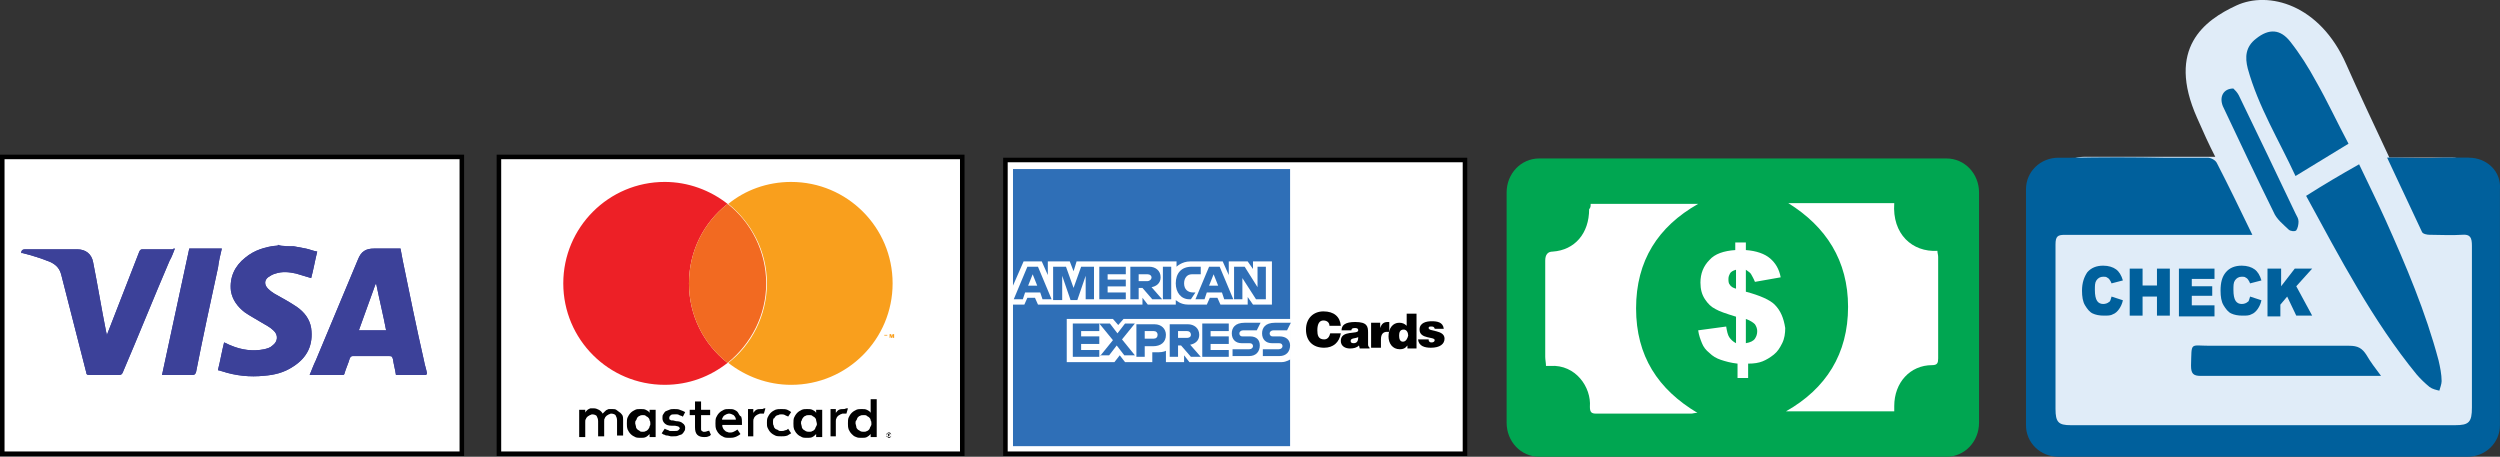<svg xmlns="http://www.w3.org/2000/svg" xmlns:xlink="http://www.w3.org/1999/xlink" id="Layer_1" data-name="Layer 1" viewBox="0 0 330.21 60.33"><rect x="0" y="0" width="330.21" height="60.33" fill="#333333" stroke="none"/><defs><style>      .cls-1 {        fill: none;      }      .cls-2 {        clip-path: url(#clippath);      }      .cls-3 {        fill: #f99f1d;      }      .cls-4 {        fill: #00609c;      }      .cls-5 {        fill: #f26a21;      }      .cls-6 {        fill: #ed2026;      }      .cls-7, .cls-8 {        fill: #fff;      }      .cls-9 {        fill: #00a651;      }      .cls-10, .cls-11 {        fill: #2f6fb7;      }      .cls-12 {        fill: #e0ecf8;      }      .cls-13 {        fill: #3c4199;      }      .cls-14 {        clip-path: url(#clippath-1);      }      .cls-15 {        clip-path: url(#clippath-3);      }      .cls-16 {        clip-path: url(#clippath-2);      }      .cls-11, .cls-8 {        fill-rule: evenodd;      }    </style><clipPath id="clippath"><path class="cls-1" d="m56.3,49.53h-4c-.1-.7-.3-1.4-.4-2.1-.1-.3-.1-.4-.5-.4h-4.8c-.2,0-.3.1-.4.3-.2.7-.5,1.3-.7,2,0,.1-.1.2-.2.2h-4.4c.3-.7.5-1.3.8-1.9,1.9-4.5,3.7-8.9,5.6-13.4.4-1,1-1.4,2.1-1.4h3.5c.1.5.2,1.1.3,1.6.9,4.4,1.8,8.8,2.8,13.2.1.6.3,1.1.4,1.7-.1.1-.1.2-.1.2h0Zm-5.3-5.9c-.4-2.1-.9-4.1-1.3-6.1h-.1c-.7,2-1.5,4.1-2.2,6.1h3.6Z"></path></clipPath><clipPath id="clippath-1"><path class="cls-1" d="m38.8,32.53c.5.1,1.1.2,1.6.3s.9.3,1.5.4c-.3,1.2-.5,2.4-.8,3.5-.7-.2-1.3-.4-2-.6-.9-.2-1.8-.3-2.7,0-.4.1-.7.3-1,.5-.5.4-.5,1,0,1.5.3.3.7.6,1.1.8.9.5,1.8,1,2.7,1.6,1,.7,1.7,1.6,1.9,2.8.3,2.2-.5,3.9-2.4,5.1-1.2.8-2.5,1.1-3.8,1.2-1.9.2-3.8,0-5.6-.6-.1,0-.2-.1-.4-.1,0,0-.1,0-.1-.1.3-1.2.5-2.4.8-3.6.3.1.6.3.9.4,1.4.6,2.9.8,4.4.5.4-.1.8-.2,1.1-.5.7-.5.8-1.4.1-2-.4-.4-1-.7-1.5-1-.8-.5-1.6-.9-2.3-1.4-.9-.7-1.6-1.6-1.8-2.8-.2-1.8.5-3.3,1.9-4.4,1.2-1,2.6-1.4,4.1-1.6.1,0,.2,0,.2-.1.7.2,1.4.2,2.1.2h0Z"></path></clipPath><clipPath id="clippath-2"><path class="cls-1" d="m23.1,32.83c-.2.5-.4,1.1-.7,1.6-2.1,4.9-4.1,9.9-6.2,14.8-.1.2-.2.3-.5.3h-3.9c-.3,0-.4-.1-.4-.3-1.1-4.3-2.2-8.6-3.3-12.9-.2-.8-.6-1.3-1.4-1.7-1.2-.5-2.5-.9-3.7-1.2h-.2q0-.5.5-.5h6.9c1.1,0,1.9.6,2.1,1.7.6,3,1.1,6.1,1.7,9.1,0,.1.1.3.1.5.1-.1.1-.2.1-.2,1.4-3.6,2.8-7.2,4.2-10.8.1-.2.2-.3.4-.3h4c.1-.1.2-.1.3-.1h0Z"></path></clipPath><clipPath id="clippath-3"><path class="cls-1" d="m21.4,49.53c1.2-5.6,2.4-11.1,3.6-16.7h4.3c-.2.8-.4,1.7-.5,2.5-1,4.6-2,9.2-2.9,13.8-.1.3-.2.4-.5.4h-4Z"></path></clipPath></defs><g><rect class="cls-7" x="65.9" y="20.73" width="61.2" height="39.2"></rect><path d="m126.8,20.73v39.2l.3-.3h-61.2l.3.3V20.73l-.3.3h61.2l-.3-.3Zm-61.2,0v39.5h61.8V20.43h-61.8v.3Z"></path><path d="m81.8,54.43c-.1-.1-.3-.2-.4-.3s-.4-.1-.6-.1h-.3c-.1,0-.2,0-.3.1-.1,0-.2.1-.3.2-.1.1-.2.2-.3.3-.1-.2-.3-.4-.5-.5s-.4-.2-.7-.2h-.3c-.1,0-.2,0-.3.1-.1,0-.2.1-.3.2-.1.1-.2.2-.2.3v-.4h-.8v3.6h.8v-2c0-.2,0-.3.1-.4,0-.1.1-.2.2-.3.1-.1.2-.1.3-.2.1,0,.2-.1.3-.1.3,0,.5.1.6.2.1.2.2.4.2.7v2h.8v-2c0-.2,0-.3.1-.4,0-.1.1-.2.2-.3.1-.1.2-.1.3-.2.1,0,.2-.1.3-.1.3,0,.5.1.6.2.1.2.2.4.2.7v2h.8v-2.1c0-.2,0-.4-.1-.6-.1-.1-.2-.3-.4-.4h0Z"></path><path d="m85.8,54.53c-.1-.2-.3-.3-.5-.4-.2-.1-.4-.1-.7-.1s-.5,0-.7.1-.4.2-.6.4c-.2.2-.3.4-.4.6-.1.2-.1.5-.1.8s0,.5.1.8c.1.2.2.4.4.6.2.2.4.3.6.4.2.1.5.1.7.1.3,0,.5,0,.7-.1s.3-.2.5-.4v.4h.8v-3.6h-.8v.4Zm0,1.8c0,.1-.1.3-.2.4-.1.1-.2.2-.3.2-.1.1-.3.1-.4.1-.2,0-.3,0-.4-.1-.1-.1-.2-.1-.3-.2-.1-.1-.2-.2-.2-.4,0-.1-.1-.3-.1-.4,0-.2,0-.3.1-.4.1-.1.1-.3.2-.4.1-.1.2-.2.3-.2.1-.1.3-.1.4-.1.2,0,.3,0,.4.1.1.1.2.1.3.2.1.1.2.2.2.4.1.1.1.3.1.5s-.1.2-.1.3h0Z"></path><path d="m90.2,55.93c-.2-.2-.5-.3-.9-.3l-.4-.1h-.2q-.1,0-.2-.1c-.1,0-.1-.1-.1-.1v-.2c0-.1.1-.2.2-.3.1-.1.3-.1.5-.1h.3c.1,0,.2,0,.3.1.1,0,.2.1.3.1s.1.1.2.1l.3-.6c-.2-.1-.4-.2-.7-.3-.2-.1-.5-.1-.8-.1-.2,0-.4,0-.6.1-.2.1-.3.1-.5.2-.1.1-.2.2-.3.4-.1.1-.1.3-.1.5,0,.3.1.5.3.7s.5.3.9.3h.4c.2,0,.4.1.5.1.1.1.2.2.2.2,0,.1-.1.2-.2.3-.1.1-.3.1-.6.1h-.4c-.1,0-.2,0-.3-.1-.1,0-.2-.1-.3-.1s-.1-.1-.2-.1l-.4.6c.1.1.3.2.4.2.1.1.3.1.4.1s.3.1.4.1h.3c.3,0,.5,0,.7-.1s.4-.1.5-.2c.1-.1.2-.2.3-.4.1-.1.1-.3.1-.5,0-.1-.1-.4-.3-.5h0Z"></path><path d="m97.5,54.53c-.1-.2-.3-.3-.5-.4-.2-.1-.4-.1-.7-.1s-.5,0-.7.1-.4.2-.6.4c-.2.2-.3.4-.4.6-.1.2-.1.5-.1.8s0,.5.1.8c.1.2.2.4.4.6.2.2.4.3.6.4.2.1.5.1.7.1.3,0,.5,0,.8-.1.2-.1.5-.2.7-.4l-.4-.6c-.1.1-.3.2-.5.3s-.4.1-.5.1-.2,0-.4-.1c-.1,0-.2-.1-.3-.2-.1-.1-.2-.2-.2-.3-.1-.1-.1-.3-.1-.4h2.6v-.3c0-.3,0-.5-.1-.8-.2-.1-.3-.3-.4-.5h0Zm-2.2,1.1c0-.1.1-.2.1-.4.1-.1.1-.2.2-.3.1-.1.2-.1.3-.2.1,0,.2-.1.4-.1s.4.1.6.2c.2.2.3.4.3.6h-1.9v.2Z"></path><path d="m107.8,54.53c-.1-.2-.3-.3-.5-.4-.2-.1-.4-.1-.7-.1-.2,0-.5,0-.7.1s-.4.2-.6.4c-.2.2-.3.4-.4.6-.1.2-.1.5-.1.8s0,.5.1.8c.1.2.2.4.4.6.2.2.4.3.6.4.2.1.4.1.7.1s.5,0,.7-.1.3-.2.5-.4v.4h.8v-3.6h-.8v.4Zm0,1.8c-.1.1-.1.3-.2.4-.1.1-.2.2-.3.2-.1.1-.3.1-.4.1-.2,0-.3,0-.5-.1-.1-.1-.2-.1-.3-.2-.1-.1-.2-.2-.2-.4,0-.1-.1-.3-.1-.4,0-.2,0-.3.1-.4,0-.1.1-.3.2-.4.1-.1.2-.2.3-.2.1-.1.3-.1.5-.1s.3,0,.4.1c.1.1.2.1.3.2.1.1.2.2.2.4,0,.1.1.3.1.5s-.1.2-.1.3h0Z"></path><path d="m93.5,56.93c-.1,0-.2.1-.4.1h-.2c-.1,0-.1-.1-.2-.1q-.1-.1-.1-.2v-1.9h1.2v-.7h-1.2v-1.1h-.8v1.1h-.7v.7h.7v1.6c0,.5.1.8.3,1s.5.3.9.3c.2,0,.4,0,.6-.1.1,0,.2-.1.3-.2l-.3-.7c.1.2,0,.2-.1.2h0Z"></path><path d="m100.5,54.03c-.2,0-.4,0-.6.1-.2.1-.3.3-.4.4v-.5h-.7v3.6h.7v-2c0-.1,0-.3.1-.4,0-.1.1-.2.2-.3.1-.1.2-.1.3-.2.1,0,.2-.1.3-.1h.5l.2-.7h-.2c-.1.1-.2.1-.4.1h0Z"></path><path d="m111.4,54.03c-.2,0-.4,0-.6.1-.2.1-.3.3-.4.4v-.5h-.7v3.6h.7v-2c0-.1,0-.3.1-.4,0-.1.1-.2.2-.3.1-.1.2-.1.3-.2.1,0,.2-.1.3-.1h.5l.2-.7h-.2c-.2.1-.3.1-.4.1h0Z"></path><path d="m115,52.63v1.9c-.1-.2-.3-.3-.5-.4-.2-.1-.4-.1-.7-.1-.2,0-.5,0-.7.1s-.4.2-.6.4c-.2.2-.3.4-.4.6-.1.2-.1.5-.1.8s0,.5.1.8c.1.2.2.4.4.6.2.2.3.3.6.4.2.1.4.1.7.1s.5,0,.7-.1.3-.2.5-.4v.4h.8v-5h-.8v-.1Zm0,3.7c-.1.1-.1.3-.2.4-.1.1-.2.2-.3.2-.1.1-.3.1-.4.1-.2,0-.3,0-.5-.1-.1-.1-.2-.1-.3-.2-.1-.1-.2-.2-.2-.4,0-.1-.1-.3-.1-.4,0-.2,0-.3.1-.4.1-.1.1-.3.2-.4.1-.1.2-.2.3-.2.1-.1.3-.1.5-.1s.3,0,.4.1c.1.1.2.1.3.2.1.1.2.2.2.4.1.1.1.3.1.5s-.1.2-.1.3h0Z"></path><path d="m102.4,55.03c.1-.1.2-.2.4-.2.1-.1.3-.1.4-.1.2,0,.3,0,.5.1.1.1.3.1.4.2l.4-.6c-.1-.1-.3-.2-.5-.3s-.5-.1-.8-.1-.5,0-.8.1c-.2.1-.4.2-.6.4-.2.2-.3.4-.4.6-.1.2-.1.5-.1.7,0,.3,0,.5.1.7s.2.4.4.6c.2.2.4.3.6.4.2.1.5.1.8.1s.5,0,.8-.1c.2-.1.3-.2.5-.3l-.4-.6c-.1.1-.2.2-.4.2-.2.1-.3.1-.5.1s-.3,0-.4-.1c-.1-.1-.3-.1-.4-.2-.1-.1-.2-.2-.2-.4-.1-.1-.1-.3-.1-.5s0-.3.1-.5c0,.1.1,0,.2-.2h0Z"></path><path d="m117.4,57.13h.1s.1,0,.1.1l.1.1v.2s0,.1-.1.1l-.1.1h-.2s-.1,0-.1-.1l-.1-.1v-.2s0-.1.1-.1l.1-.1h.1Zm0,.7h.1s.1,0,.1-.1c0,0,0-.1.1-.1v-.2s0-.1-.1-.1c0,0-.1,0-.1-.1h-.2s-.1,0-.1.1c0,0,0,.1-.1.1v.2s0,.1.1.1c0,0,.1,0,.1.1h.1Zm0-.5q.1,0,0,0c.1,0,.1.1.1.1v.1h-.1l.1.1h0l-.1-.1h0v.1h-.1v-.3s.1,0,.1,0Zm0,.1h0q.1.1,0,0h.1-.1q.1,0,0,0h0Z"></path><path class="cls-6" d="m91,37.43c0-4.3,2-8.1,5.1-10.5-2.3-1.8-5.2-2.9-8.3-2.9-7.4,0-13.4,6-13.4,13.4s6,13.4,13.4,13.4c3.2,0,6-1.1,8.3-2.9-3.1-2.4-5.1-6.2-5.1-10.5h0Z"></path><path class="cls-5" d="m91,37.43c0,4.3,2,8.1,5.1,10.5,3.1-2.5,5.1-6.3,5.1-10.5s-2-8.1-5.1-10.5c-3.1,2.4-5.1,6.2-5.1,10.5h0Z"></path><path class="cls-3" d="m117,44.73v-.4h-.2v-.1h.4v.1h-.2v.4h0Zm.9,0v-.4l-.1.3h-.1l-.1-.3v.3h-.1v-.5h.2l.1.3.1-.3h.2v.5h-.2v.1Z"></path><path class="cls-3" d="m104.5,24.03c-3.2,0-6.1,1.1-8.3,2.9,3.1,2.5,5.1,6.3,5.1,10.5s-2,8.1-5.1,10.5c2.3,1.8,5.2,2.9,8.3,2.9,7.4,0,13.4-6,13.4-13.4s-6-13.4-13.4-13.4h0Z"></path></g><g><rect class="cls-7" x="132.8" y="21.13" width="60.7" height="38.8"></rect><path d="m132.8,21.43h60.7l-.3-.3v38.8l.3-.3h-60.7l.3.3V21.13l-.3.3Zm0,38.8h61V20.83h-61.3v39.4s.3,0,.3,0Z"></path><path d="m177.1,43.03c-.1-1.2-.9-1.9-2.3-1.9-1.3,0-2.3.9-2.3,2.4s.9,2.4,2.4,2.4c1.2,0,2-.7,2.2-1.9h-1.4c-.1.4-.3.8-.8.8-.8,0-.9-.6-.9-1.2,0-.9.3-1.3.8-1.3s.8.3.8.7h1.5Z"></path><path d="m180.9,45.93h0c-.2-.2-.2-.3-.2-.5v-1.5c0-.8-.1-1.4-1.7-1.4-1.3,0-1.8.4-1.8,1.1h1.3c0-.3.3-.3.5-.3.1,0,.4,0,.4.3,0,.6-2.3-.1-2.3,1.4,0,.7.6,1,1.2,1,.5,0,.9-.1,1.2-.4l.1.4h1.3v-.1Zm-2.1-.6c-.3,0-.4-.1-.4-.3,0-.4.6-.3,1-.5,0,.4-.1.8-.6.8h0Z"></path><path d="m181.1,45.93h1.3v-1.1c0-.7.3-1,.8-1h.3v-1.3h-.2c-.5,0-.8.2-1,.8h0v-.7h-1.2v3.3h0Z"></path><path d="m185.3,45.13c-.4,0-.5-.4-.5-.8s.1-.8.6-.8c.4,0,.6.4.6.8-.1.4-.3.8-.7.8h0Zm1.8.8v-4.5h-1.3v1.6c-.3-.3-.6-.4-1-.4-.8,0-1.4.7-1.4,1.8,0,.9.5,1.7,1.5,1.7.4,0,.7-.1,1-.5v.4h1.2v-.1Z"></path><path d="m187.3,44.83c.1.9.9,1.1,1.7,1.1,1.2,0,1.8-.5,1.8-1.2,0-1.2-2.1-.9-2.1-1.4,0-.2.1-.2.4-.2.1,0,.2,0,.3.1q.1.1.1.2h1.2c-.1-.9-.9-1-1.6-1s-1.6.2-1.6,1.1c0,1.3,2,.9,2,1.4,0,.2-.2.3-.4.3-.1,0-.2,0-.3-.1-.1-.1-.1-.2-.1-.3,0,0-1.4,0-1.4,0Z"></path><rect class="cls-10" x="133.8" y="22.33" width="36.6" height="36.6"></rect><path class="cls-8" d="m140.9,47.83v-5.7h6.1l.7.8.7-.8h22.1v5.3s-.6.4-1.2.4h-12.2l-.7-.9v.9h-2.4v-1.5s-.3.2-1,.2h-.8v1.3h-3.6l-.7-.9-.7.9h-6.3Z"></path><path class="cls-8" d="m133.8,37.73l1.4-3.2h2.4l.8,1.8v-1.8h2.9l.5,1.3.4-1.3h13.2v.7s.7-.7,1.8-.7h4.3l.8,1.8v-1.8h2.5l.7,1v-1h2.5v5.7h-2.5l-.7-1v1h-3.6l-.4-.9h-1l-.4.9h-2.5c-1,0-1.6-.6-1.6-.6v.6h-3.7l-.7-.9v.9h-13.8l-.4-.9h-1l-.4.9h-1.7v-2.5h.2Z"></path><path class="cls-11" d="m135.7,35.23l-1.8,4.3h1.2l.3-.9h2l.3.9h1.2l-1.8-4.3h-1.4Zm.7,1l.6,1.5h-1.2l.6-1.5Z"></path><path class="cls-11" d="m139.1,39.53v-4.3h1.7l1,2.8,1-2.8h1.7v4.3h-1.1v-3.1l-1.1,3.2h-.9l-1.1-3.2v3.2h-1.2v-.1Z"></path><path class="cls-11" d="m145.2,39.53v-4.3h3.5v1h-2.4v.7h2.4v.9h-2.4v.8h2.4v.9s-3.5,0-3.5,0Z"></path><path class="cls-11" d="m149.3,35.23v4.3h1.1v-1.5h.5l1.3,1.5h1.3l-1.4-1.6c.6-.1,1.2-.5,1.2-1.3,0-.9-.7-1.4-1.5-1.4h-2.5Zm1.1,1h1.2c.3,0,.5.2.5.4,0,.3-.3.5-.5.5h-1.2v-.9Z"></path><rect class="cls-10" x="153.6" y="35.23" width="1.1" height="4.3"></rect><path class="cls-11" d="m157.3,39.53h-.2c-1.1,0-1.8-.9-1.8-2.1,0-1.3.7-2.2,2.1-2.2h1.2v1h-1.2c-.6,0-1,.5-1,1.2,0,.8.5,1.2,1.2,1.2h.3l-.6.9Z"></path><path class="cls-11" d="m159.7,35.23l-1.8,4.3h1.2l.3-.9h2l.3.9h1.2l-1.8-4.3h-1.4Zm.6,1l.6,1.5h-1.2l.6-1.5Z"></path><path class="cls-11" d="m163,39.53v-4.3h1.4l1.7,2.7v-2.7h1.1v4.3h-1.3l-1.8-2.8v2.8h-1.1Z"></path><path class="cls-11" d="m141.7,47.03v-4.3h3.5v1h-2.4v.7h2.4v1h-2.4v.8h2.4v.9h-3.5v-.1Z"></path><path class="cls-11" d="m158.8,47.03v-4.3h3.5v1h-2.4v.7h2.4v1h-2.4v.8h2.4v.9h-3.5v-.1Z"></path><path class="cls-11" d="m145.3,47.03l1.7-2.1-1.8-2.2h1.4l1,1.3,1-1.3h1.3l-1.7,2.1,1.7,2.1h-1.4l-1-1.3-1,1.3h-1.2v.1Z"></path><path class="cls-11" d="m150.1,42.83v4.3h1.1v-1.4h1.1c1,0,1.7-.5,1.7-1.5,0-.8-.6-1.4-1.5-1.4,0,0-2.4,0-2.4,0Zm1.1.9h1.2c.3,0,.5.2.5.5s-.2.5-.5.5h-1.2v-1Z"></path><path class="cls-11" d="m154.5,42.83v4.3h1.1v-1.5h.4l1.3,1.5h1.3l-1.4-1.6c.6-.1,1.2-.5,1.2-1.3,0-.9-.7-1.4-1.5-1.4h-2.4Zm1.1.9h1.2c.3,0,.5.2.5.5s-.3.4-.5.4h-1.2v-.9Z"></path><path class="cls-11" d="m162.8,47.03v-.9h2.2c.3,0,.5-.2.5-.4s-.1-.4-.5-.4h-1c-.8,0-1.3-.5-1.3-1.3,0-.7.4-1.4,1.7-1.4h2.1l-.5,1h-1.8c-.3,0-.5.2-.5.4s.1.4.4.4h1c.9,0,1.3.5,1.3,1.2,0,.8-.5,1.4-1.4,1.4h-2.2Z"></path><path class="cls-11" d="m166.8,47.03v-.9h2.1c.3,0,.5-.2.5-.4s-.1-.4-.5-.4h-.9c-.8,0-1.3-.5-1.3-1.3,0-.7.4-1.4,1.7-1.4h2.1l-.5,1h-1.8c-.3,0-.5.2-.5.4s.1.4.4.4h.9c.9,0,1.4.5,1.4,1.2,0,.8-.5,1.4-1.4,1.4h-2.2Z"></path></g><g><rect class="cls-7" x=".3" y="20.73" width="60.7" height="39.2"></rect><path d="m61,59.63H.3l.3.3V20.73l-.3.3h60.7l-.3-.3v39.2l.3-.3Zm0-39.2H0v39.8h61.3V20.43h-.3Z"></path><g><path id="SVGID" class="cls-13" d="m56.3,49.53h-4c-.1-.7-.3-1.4-.4-2.1-.1-.3-.1-.4-.5-.4h-4.8c-.2,0-.3.1-.4.3-.2.7-.5,1.3-.7,2,0,.1-.1.2-.2.2h-4.4c.3-.7.5-1.3.8-1.9,1.9-4.5,3.7-8.9,5.6-13.4.4-1,1-1.4,2.1-1.4h3.5c.1.5.2,1.1.3,1.6.9,4.4,1.8,8.8,2.8,13.2.1.6.3,1.1.4,1.7-.1.1-.1.2-.1.2h0Zm-5.3-5.9c-.4-2.1-.9-4.1-1.3-6.1h-.1c-.7,2-1.5,4.1-2.2,6.1h3.6Z"></path><g class="cls-2"><rect id="SVGID-2" data-name="SVGID" class="cls-13" x="40.6" y="32.73" width="15.8" height="16.8"></rect></g></g><g><path id="SVGID-3" data-name="SVGID" class="cls-13" d="m38.8,32.53c.5.1,1.1.2,1.6.3s.9.3,1.5.4c-.3,1.2-.5,2.4-.8,3.5-.7-.2-1.3-.4-2-.6-.9-.2-1.8-.3-2.7,0-.4.1-.7.3-1,.5-.5.4-.5,1,0,1.5.3.3.7.6,1.1.8.9.5,1.8,1,2.7,1.6,1,.7,1.7,1.6,1.9,2.8.3,2.2-.5,3.9-2.4,5.1-1.2.8-2.5,1.1-3.8,1.2-1.9.2-3.8,0-5.6-.6-.1,0-.2-.1-.4-.1,0,0-.1,0-.1-.1.3-1.2.5-2.4.8-3.6.3.1.6.3.9.4,1.4.6,2.9.8,4.4.5.4-.1.8-.2,1.1-.5.7-.5.8-1.4.1-2-.4-.4-1-.7-1.5-1-.8-.5-1.6-.9-2.3-1.4-.9-.7-1.6-1.6-1.8-2.8-.2-1.8.5-3.3,1.9-4.4,1.2-1,2.6-1.4,4.1-1.6.1,0,.2,0,.2-.1.7.2,1.4.2,2.1.2h0Z"></path><g class="cls-14"><rect id="SVGID-4" data-name="SVGID" class="cls-13" x="28.6" y="32.53" width="13.4" height="17.3"></rect></g></g><g><path id="SVGID-5" data-name="SVGID" class="cls-13" d="m23.1,32.83c-.2.5-.4,1.1-.7,1.6-2.1,4.9-4.1,9.9-6.2,14.8-.1.2-.2.3-.5.3h-3.9c-.3,0-.4-.1-.4-.3-1.1-4.3-2.2-8.6-3.3-12.9-.2-.8-.6-1.3-1.4-1.7-1.2-.5-2.5-.9-3.7-1.2h-.2q0-.5.5-.5h6.9c1.1,0,1.9.6,2.1,1.7.6,3,1.1,6.1,1.7,9.1,0,.1.1.3.1.5.1-.1.1-.2.1-.2,1.4-3.6,2.8-7.2,4.2-10.8.1-.2.2-.3.4-.3h4c.1-.1.2-.1.3-.1h0Z"></path><g class="cls-16"><rect id="SVGID-6" data-name="SVGID" class="cls-13" x="2.7" y="32.73" width="20.6" height="16.8"></rect></g></g><g><path id="SVGID-7" data-name="SVGID" class="cls-13" d="m21.4,49.53c1.2-5.6,2.4-11.1,3.6-16.7h4.3c-.2.8-.4,1.7-.5,2.5-1,4.6-2,9.2-2.9,13.8-.1.3-.2.4-.5.4h-4Z"></path><g class="cls-15"><rect id="SVGID-8" data-name="SVGID" class="cls-13" x="21.4" y="32.73" width="7.9" height="16.8"></rect></g></g></g><g><path class="cls-9" d="m261.4,55.83c0,2.5-1.9,4.5-4.3,4.5h-53.8c-2.4,0-4.3-2-4.3-4.5v-30.4c0-2.5,1.9-4.5,4.3-4.5h53.8c2.4,0,4.3,2,4.3,4.5v30.4Z"></path><path class="cls-9" d="m236.2,26.83c5.1,3.1,7.9,7.6,8,13.8,0,6.2-2.9,10.8-8.2,13.8h14.3v-.7c0-3.1,2.1-5.4,5-5.4.7,0,.8-.3.8-.9v-13.4c0-.3,0-.5-.1-.8-3.4.2-6-2.2-5.7-6.3-4.8-.1-9.5-.1-14.1-.1h0Z"></path><path class="cls-9" d="m210.1,26.93v.7c0,3.2-1.9,5.4-4.8,5.6q-1,.1-1,1.2v12.7c0,.4,0,.8.1,1.2h.6c3.3-.2,5.4,2.8,5.2,5.4-.1.7.2.9.8.9h12.6c.2,0,.4,0,.8-.1-5.2-3.1-8.2-7.5-8.1-13.8,0-6.3,3-10.7,8.2-13.8-5,0-9.7,0-14.4,0h0Z"></path><path class="cls-7" d="m236.2,26.83h14c-.3,4.1,2.4,6.5,5.7,6.3,0,.3.1.5.1.8v13.4c0,.6-.1.9-.8.9-2.9,0-5,2.3-5,5.4v.7h-14.3c5.3-3,8.2-7.6,8.2-13.8,0-6.1-2.9-10.6-7.9-13.7h0Z"></path><path class="cls-7" d="m210.1,26.93h14.2c-5.3,3-8.2,7.5-8.2,13.8s2.9,10.7,8.1,13.8c-.4,0-.6.1-.8.1h-12.6c-.6,0-.8-.2-.8-.9.2-2.6-1.9-5.6-5.2-5.4h-.6c0-.4-.1-.8-.1-1.2v-12.7q0-1.2,1-1.2c2.9-.2,4.8-2.4,4.8-5.6.2-.2.2-.4.2-.7h0Z"></path><path class="cls-7" d="m234.4,40.23c-.6-.6-1.9-1.2-3.8-1.7v-2.9c.3.2.6.4.7.6.1.2.3.5.5,1l3.4-.6c-.2-1.1-.7-1.9-1.4-2.5-.7-.6-1.8-1-3.2-1.1v-1h-1.4v1c-1.5.1-2.7.5-3.4,1.3-.8.8-1.2,1.8-1.2,3,0,.9.2,1.6.6,2.2.4.6.8,1,1.4,1.3.5.3,1.4.6,2.7,1v3.5c-.4-.2-.7-.5-.9-.8-.2-.3-.3-.8-.4-1.4l-3.7.5c.1.7.3,1.2.5,1.7s.5.9,1,1.3c.4.4.9.7,1.5.9s1.3.4,2.2.5v1.9h1.4v-1.9c.8,0,1.4-.1,1.9-.3s1-.5,1.5-.9.8-.9,1.1-1.5c.3-.6.4-1.3.4-2-.2-1.3-.6-2.3-1.4-3.1h0Zm-5.1-2.1c-.4-.1-.7-.3-.8-.5-.2-.2-.2-.5-.2-.8s.1-.5.2-.7.4-.4.8-.5v2.5Zm2.5,6.6c-.2.3-.6.5-1.2.6v-3.2c.6.2,1,.5,1.2.7.2.3.3.6.3.9,0,.4-.1.7-.3,1h0Z"></path></g><g><path class="cls-12" d="m323.8,20.82h-8.2c-2-4.27-4.2-8.93-5.7-12.33-3.5-7.96-10.3-9.71-14.5-7.77s-9.3,5.63-5.2,14.85c.8,1.84,1.6,3.59,2.4,5.14h-17.3c-2.4,0-4.3,1.84-4.3,4.17v28.54c0,2.33,1.9,4.17,4.3,4.17h48.4c2.4,0,4.3-1.84,4.3-4.17v-28.44c.1-2.23-1.8-4.17-4.2-4.17h0Z"></path><path class="cls-4" d="m273.2,20.82h-.1,13.1c-4.4-.1-8.7-.1-13,0h0Z"></path><path class="cls-4" d="m326.1,20.82h-3.5c-2,.1-3.9,0-5.9,0h-1.4c1.6,3.4,3.1,6.6,4.6,9.8.1.29.7.39,1,.39,1.4,0,2.9.1,4.3,0,1.1-.1,1.3.39,1.3,1.46v21.36c0,1.94-.4,2.33-2.2,2.33h-50.8c-1.6,0-2-.39-2-2.14v-21.74c0-1.07.3-1.26,1.2-1.26h24.8c-1.6-3.3-3.1-6.41-4.7-9.51-.2-.39-.8-.68-1.2-.68h-19.7c-2.4,0-4.3,1.84-4.3,4.17v31.16c0,2.33,1.9,4.17,4.3,4.17h54c2.4,0,4.3-1.84,4.3-4.17v-31.16c.2-2.33-1.7-4.17-4.1-4.17h0Z"></path><path class="cls-4" d="m304.6,25.87c2.3-1.46,4.6-2.82,7-4.17,1.2,2.52,2.4,4.95,3.5,7.38,2.7,6.02,5.3,12.13,7,18.54.2.87.4,1.84.4,2.72,0,.39-.2.87-.3,1.26-.4-.1-.9-.19-1.3-.49-.6-.49-1.2-1.07-1.7-1.65-5.8-7.09-10.1-15.34-14.6-23.59h0Z"></path><path class="cls-4" d="m303.2,23.25c-2.2-4.76-4.9-9.13-6.3-14.17-.4-1.55-.3-2.91,1.1-3.98,1.7-1.36,3.2-1.26,4.5.39,1.3,1.65,2.4,3.4,3.4,5.24,1.5,2.62,2.8,5.44,4.3,8.25-2.4,1.46-4.6,2.82-7,4.27h0Z"></path><path class="cls-4" d="m314.5,49.65h-23.8c-1,0-1.3-.29-1.3-1.36.1-3.2-.2-2.62,2.5-2.62h18.4c1.1,0,1.7.29,2.3,1.26.5.87,1.1,1.65,1.9,2.72h0Z"></path><path class="cls-4" d="m295,11.7c.2.19.5.49.7.87,2.5,5.14,5,10.39,7.5,15.63.2.39.4.68.4,1.07s-.1.87-.3,1.16c-.2.19-.8.1-1-.1-.7-.68-1.6-1.36-2-2.33-2.3-4.66-4.5-9.32-6.7-13.98-.5-1.26.1-2.33,1.4-2.33h0Z"></path><path class="cls-4" d="m278.9,39.17l1.5.49c-.1.49-.3.87-.5,1.16s-.5.58-.8.68c-.3.19-.7.19-1.2.19-.6,0-1.1-.1-1.5-.29s-.7-.58-1-1.07-.4-1.16-.4-1.94c0-1.07.3-1.84.7-2.43.5-.58,1.2-.87,2.1-.87.7,0,1.3.19,1.7.49.4.29.7.78.9,1.46l-1.5.39c-.1-.19-.1-.29-.2-.39-.1-.19-.2-.29-.4-.39-.1-.1-.3-.1-.5-.1-.4,0-.7.19-.9.49-.2.29-.2.68-.2,1.26,0,.68.1,1.16.3,1.46.2.29.5.39.8.39s.6-.1.8-.29c.1,0,.2-.29.3-.68h0Z"></path><path class="cls-4" d="m281.3,35.48h1.7v2.23h1.9v-2.23h1.7v6.21h-1.7v-2.52h-1.9v2.52h-1.7v-6.21Z"></path><path class="cls-4" d="m287.8,35.48h4.7v1.36h-3v.97h2.7v1.26h-2.7v1.26h3v1.46h-4.7v-6.31Z"></path><path class="cls-4" d="m297.2,39.17l1.5.49c-.1.49-.3.87-.5,1.16s-.5.58-.8.68c-.3.19-.7.19-1.2.19-.6,0-1.1-.1-1.5-.29s-.7-.58-1-1.07-.4-1.16-.4-1.94c0-1.07.2-1.84.7-2.43s1.2-.87,2.1-.87c.7,0,1.3.19,1.7.49.4.29.7.78.9,1.46l-1.5.39c-.1-.19-.1-.29-.2-.39-.1-.19-.2-.29-.4-.39-.1-.1-.3-.1-.5-.1-.4,0-.7.19-.9.49-.2.29-.2.68-.2,1.26,0,.68.1,1.16.3,1.46.2.29.5.39.8.39s.6-.1.8-.29c.1,0,.2-.29.3-.68h0Z"></path><path class="cls-4" d="m299.6,35.48h1.7v2.33l1.8-2.33h2.3l-2.1,2.33,2.1,3.88h-2.1l-1.2-2.52-.9,1.07v1.55h-1.7v-6.31h.1Z"></path></g></svg>